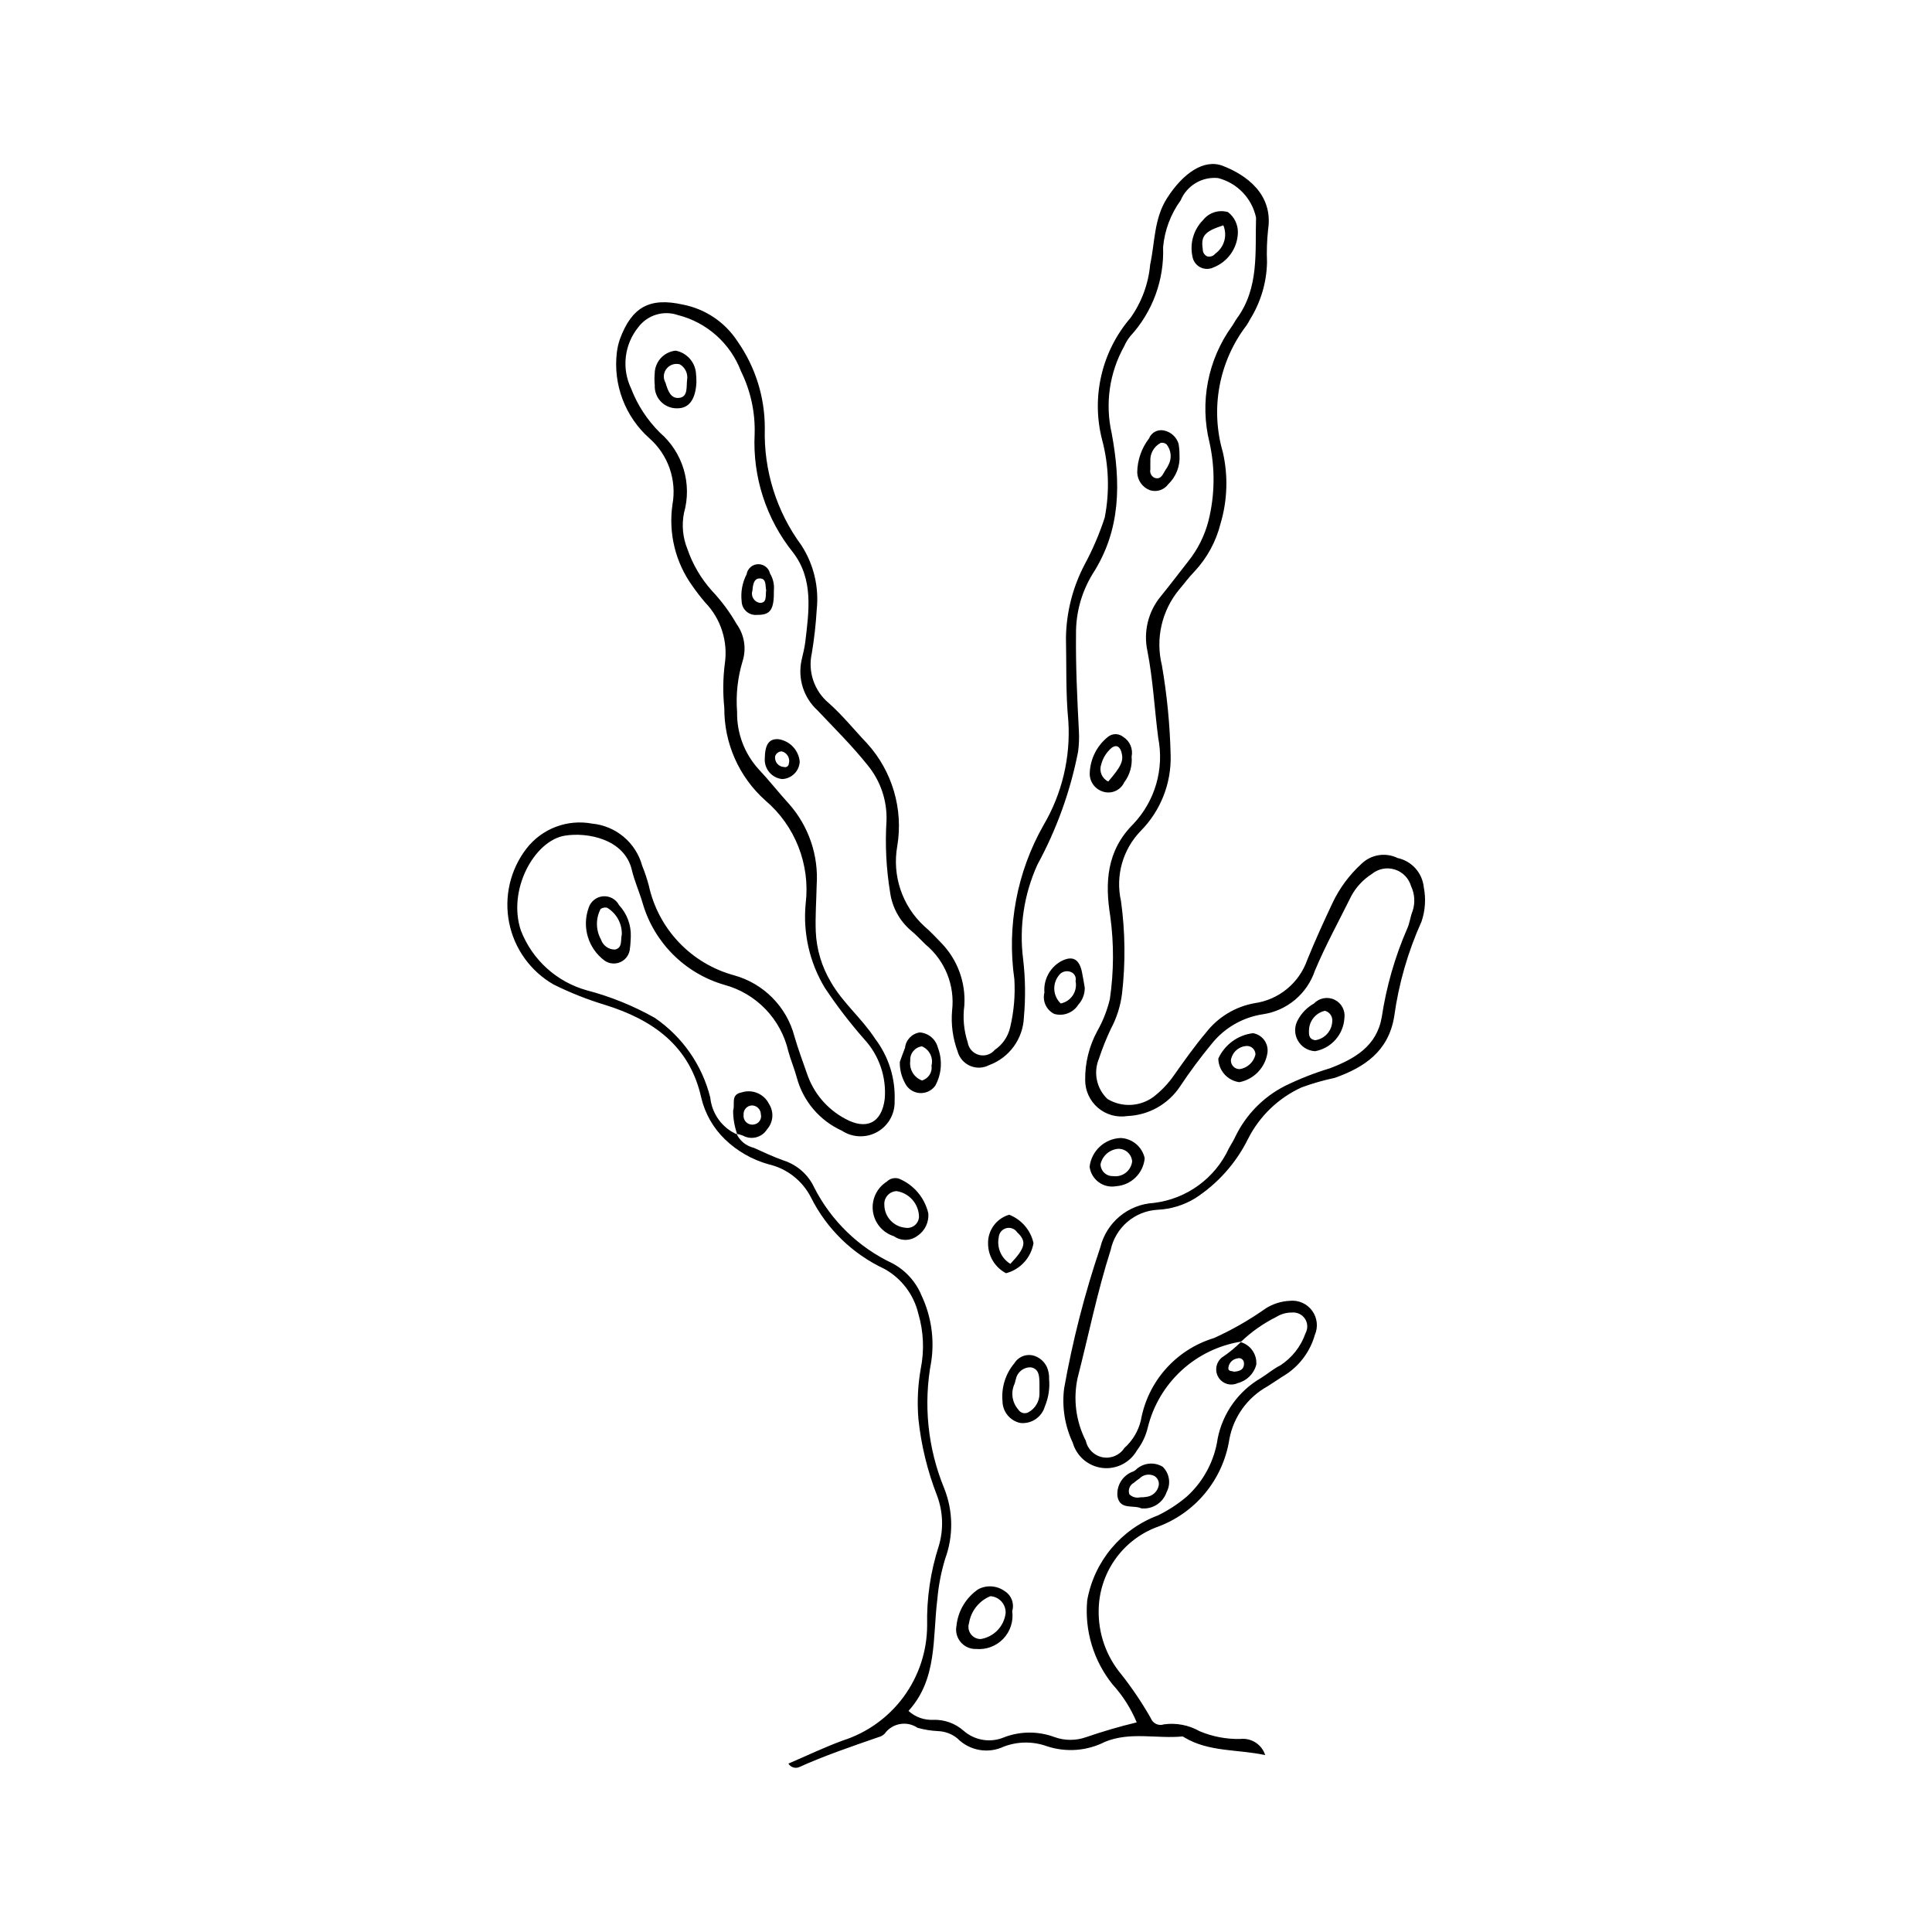 <?xml version="1.0" encoding="UTF-8"?>
<!-- Uploaded to: SVG Repo, www.svgrepo.com, Generator: SVG Repo Mixer Tools -->
<svg fill="#000000" width="800px" height="800px" version="1.1" viewBox="144 144 512 512" xmlns="http://www.w3.org/2000/svg">
 <g>
  <path d="m479.29 609.12c-7.242-1.578-14.855-0.766-21.391-4.668-0.152-0.137-0.34-0.23-0.543-0.27-6.816 0.645-13.809-1.312-20.48 1.402v-0.004c-4.758 2.441-10.293 2.875-15.375 1.207-3.695-1.34-7.75-1.32-11.434 0.062-4.168 1.996-9.145 1.117-12.379-2.184-1.445-1.168-3.231-1.832-5.086-1.902-1.836-0.086-3.656-0.379-5.43-0.871-2.856-1.938-6.731-1.238-8.734 1.566-0.438 0.434-0.98 0.738-1.578 0.887-7.133 2.473-14.289 4.894-21.18 8.004-1.031 0.375-2.18-0.039-2.738-0.98 4.981-2.129 9.621-4.367 14.438-6.125 6.457-2.07 12.098-6.133 16.109-11.602 4.008-5.473 6.184-12.07 6.215-18.852-0.16-7.176 0.887-14.328 3.106-21.152 1.281-4.371 1.113-9.035-0.484-13.301-2.535-6.488-4.191-13.285-4.93-20.215-0.379-4.496-0.172-9.02 0.625-13.461 0.965-4.844 0.734-9.848-0.668-14.578-1.207-5.031-4.473-9.324-9-11.828-8.43-3.938-15.281-10.609-19.441-18.93-2.258-4.441-6.371-7.656-11.227-8.777-4.348-1.211-8.324-3.484-11.57-6.621-3.09-2.988-5.262-6.797-6.266-10.977-3.039-13.832-12.875-20.719-25.527-24.652-4.691-1.418-9.254-3.227-13.637-5.41-6.098-3.508-10.387-9.477-11.758-16.375-1.375-6.898 0.297-14.055 4.586-19.629 2.012-2.598 4.699-4.594 7.769-5.762 3.07-1.168 6.406-1.465 9.633-0.859 3.086 0.293 6.004 1.52 8.375 3.512 2.371 1.992 4.078 4.66 4.894 7.644 0.691 1.711 1.277 3.457 1.754 5.238 1.23 5.656 3.984 10.863 7.969 15.062 3.984 4.195 9.043 7.223 14.629 8.742 7.844 2.164 13.941 8.34 16.008 16.211 0.957 3.336 2.191 6.594 3.328 9.875v-0.004c1.719 5.117 5.324 9.379 10.086 11.922 5.641 3.106 9.719 1.156 10.508-5.269 0.477-5.793-1.492-11.523-5.434-15.801-3.777-4.293-7.266-8.84-10.434-13.602-4.051-6.699-5.832-14.52-5.09-22.312 1.262-10.367-2.781-20.676-10.758-27.422-6.941-6.231-10.875-15.137-10.801-24.465-0.402-3.875-0.363-7.785 0.125-11.652 0.895-5.949-1.031-11.977-5.215-16.301-1.199-1.402-2.324-2.863-3.379-4.379-4.492-6.238-6.383-13.98-5.266-21.59 1.168-6.523-1.168-13.184-6.148-17.551-6.398-5.711-9.605-14.18-8.602-22.695 0.148-1.211 0.418-2.402 0.809-3.555 3.164-8.5 7.856-11.137 16.719-9.148v-0.004c5.922 1.156 11.125 4.652 14.426 9.699 4.746 6.754 7.281 14.809 7.262 23.062-0.324 11.133 3.086 22.055 9.691 31.023 3.266 5.035 4.703 11.043 4.07 17.016-0.23 3.879-0.664 7.742-1.301 11.578-1.102 4.902 0.637 10.012 4.496 13.23 3.66 3.238 6.754 7.113 10.137 10.668 6.695 7.367 9.645 17.395 8.012 27.211-1.402 7.84 1.293 15.852 7.152 21.242 1.547 1.336 2.973 2.82 4.383 4.305 4.379 4.43 6.648 10.527 6.234 16.742-0.434 3.266-0.129 6.586 0.891 9.719 0.238 1.594 1.387 2.894 2.938 3.332 1.551 0.434 3.211-0.086 4.238-1.32 2.074-1.402 3.531-3.543 4.082-5.984 0.992-4.176 1.367-8.473 1.109-12.758-2.012-14.078 0.703-28.43 7.723-40.801 4.91-8.332 7.203-17.953 6.582-27.605-0.715-7.309-0.465-14.711-0.629-22.07 0.102-6.781 1.801-13.441 4.965-19.438 2.137-3.969 3.91-8.117 5.305-12.398 1.34-6.852 1.102-13.922-0.703-20.668-2.898-11.32-0.102-23.344 7.5-32.219 2.977-4.172 4.789-9.062 5.246-14.168 1.293-5.93 0.977-12.16 4.512-17.664 4.203-6.547 9.746-10.414 14.711-8.512 6.129 2.352 13.512 7.496 12.02 16.969l0.004 0.004c-0.305 2.852-0.395 5.727-0.277 8.594-0.109 5.348-1.66 10.562-4.484 15.102-0.281 0.547-0.59 1.078-0.93 1.594-7.332 9.578-9.668 22.074-6.289 33.652 1.422 6.231 1.215 12.719-0.602 18.848-1.188 4.789-3.586 9.195-6.965 12.793-1.43 1.453-2.637 3.125-3.961 4.684v-0.004c-4.66 5.594-6.379 13.07-4.629 20.137 1.359 7.863 2.133 15.812 2.316 23.789 0.211 7.481-2.637 14.723-7.887 20.055-4.797 4.914-6.781 11.922-5.269 18.621 1.121 8.133 1.215 16.371 0.277 24.527-0.402 3.254-1.398 6.41-2.941 9.305-1.23 2.586-2.293 5.246-3.188 7.969-1.527 3.684-0.621 7.93 2.281 10.668 3.789 2.277 8.57 2.062 12.141-0.539 2.113-1.625 3.965-3.57 5.484-5.766 2.719-3.848 5.449-7.703 8.477-11.301h0.004c3.164-4.086 7.727-6.856 12.812-7.781 3.164-0.438 6.148-1.742 8.617-3.766 2.473-2.023 4.336-4.691 5.391-7.707 2.07-5.109 4.367-10.137 6.715-15.125v-0.004c1.852-3.894 4.438-7.394 7.621-10.301 2.551-2.516 6.418-3.144 9.637-1.57 3.734 0.809 6.527 3.926 6.914 7.731 0.602 3.031 0.395 6.172-0.598 9.098-3.617 8.027-6.062 16.535-7.258 25.262-1.535 9.137-7.867 13.375-15.719 16.16-2.984 0.629-5.918 1.469-8.781 2.516-6.164 2.809-11.184 7.637-14.23 13.684-3.176 6.41-8.02 11.84-14.023 15.727-2.988 1.816-6.387 2.859-9.883 3.027-6.098 0.32-11.215 4.695-12.484 10.664-3.566 11.133-5.844 22.551-8.742 33.828h-0.004c-1.242 5.676-0.473 11.605 2.172 16.773 0.48 2.219 2.25 3.93 4.481 4.34 2.234 0.41 4.492-0.566 5.727-2.469 2.164-1.93 3.684-4.469 4.363-7.285 0.895-5.082 3.18-9.812 6.606-13.672 3.426-3.859 7.852-6.691 12.789-8.184 4.816-2.18 9.414-4.816 13.73-7.871 1.91-1.199 4.102-1.887 6.356-1.992 2.297-0.242 4.551 0.758 5.918 2.625 1.363 1.867 1.633 4.32 0.703 6.438-1.188 4.188-3.805 7.824-7.402 10.281-1.746 1.074-3.426 2.254-5.16 3.34-5.281 2.922-8.98 8.055-10.082 13.988-0.824 5.301-3.074 10.277-6.504 14.398-3.434 4.121-7.922 7.231-12.984 9-4.414 1.727-8.211 4.731-10.906 8.625-2.699 3.898-4.172 8.508-4.238 13.246-0.129 6.203 1.988 12.242 5.961 17.008 2.91 3.688 5.535 7.59 7.859 11.672 0.531 1.395 2.074 2.113 3.481 1.621 3.258-0.449 6.574 0.188 9.434 1.812 3.41 1.441 7.086 2.141 10.789 2.059 2.941-0.332 5.711 1.457 6.609 4.281zm-139.88-164.43-0.227-0.223c0.883 1.875 2.574 3.246 4.59 3.719 2.613 1.18 5.219 2.41 7.914 3.363 3.574 1.152 6.508 3.746 8.09 7.152 4.496 8.84 11.812 15.922 20.793 20.129 3.457 1.867 6.164 4.871 7.656 8.508 2.547 5.422 3.445 11.473 2.582 17.402-2.156 11.332-0.965 23.043 3.426 33.711 2.375 5.969 2.461 12.602 0.25 18.633-1.074 3.519-1.773 7.144-2.086 10.812-1.27 10.203 0.062 21.078-7.637 29.512 1.805 1.648 4.195 2.5 6.637 2.363 2.891-0.082 5.707 0.93 7.891 2.828 2.977 2.66 7.223 3.352 10.887 1.773 4.258-1.609 8.953-1.625 13.223-0.047 2.738 1 5.738 1.008 8.48 0.023 4.356-1.492 8.766-2.797 13.359-3.898v-0.004c-1.539-3.703-3.711-7.113-6.414-10.078-5.031-6.277-7.43-14.258-6.699-22.266 1.828-10.297 8.965-18.855 18.762-22.508 2.754-1.348 5.324-3.031 7.66-5.019 4.434-4.031 7.32-9.488 8.164-15.422 1.355-6.711 5.523-12.52 11.445-15.953 1.738-1.082 3.316-2.461 5.141-3.356v-0.004c3.117-2.023 5.473-5.031 6.691-8.543 0.66-1.211 0.594-2.684-0.168-3.828-0.766-1.148-2.102-1.773-3.473-1.629-1.445-0.012-2.863 0.387-4.09 1.148-3.477 1.734-6.668 3.984-9.469 6.676l0.176-0.137v0.004c-5.914 0.934-11.426 3.594-15.836 7.644-4.41 4.055-7.523 9.316-8.953 15.133-0.523 2.203-1.504 4.269-2.875 6.066-1.844 3.254-5.461 5.086-9.176 4.644-3.711-0.441-6.797-3.07-7.828-6.668-2.109-4.484-2.906-9.477-2.293-14.395 2.254-12.688 5.461-25.184 9.59-37.391 0.789-3.215 2.586-6.09 5.125-8.207 2.543-2.117 5.699-3.367 9-3.559 8.734-1.031 16.301-6.531 19.973-14.52 0.59-1.074 1.273-2.109 1.77-3.223 2.801-5.711 7.375-10.363 13.043-13.254 3.852-1.887 7.848-3.457 11.953-4.695 6.516-2.5 12.371-5.824 13.719-13.516v0.004c1.215-8.09 3.481-15.988 6.742-23.488 0.68-1.465 0.824-3.172 1.441-4.672v-0.004c0.715-2.168 0.566-4.527-0.41-6.59-0.609-2.109-2.242-3.769-4.34-4.414-2.098-0.648-4.379-0.195-6.074 1.203-2.262 1.441-4.121 3.43-5.41 5.785-3.25 6.59-6.824 13.047-9.656 19.812-1.012 3.016-2.84 5.695-5.277 7.738-2.438 2.043-5.394 3.371-8.543 3.836-5.316 0.809-10.137 3.586-13.504 7.785-3 3.625-5.812 7.41-8.418 11.332-3.117 4.703-8.301 7.625-13.938 7.848-2.793 0.457-5.648-0.336-7.805-2.168s-3.402-4.519-3.402-7.348c-0.062-4.519 1.035-8.977 3.18-12.953 1.512-2.66 2.641-5.519 3.356-8.492 1.07-7.277 1.109-14.668 0.117-21.953-1.426-8.891-1.035-17.379 6.141-24.508l-0.004-0.004c5.742-6.082 8.188-14.562 6.57-22.77-1-7.691-1.375-15.449-2.875-23.102h-0.004c-1.082-5.109 0.234-10.438 3.578-14.453 2.445-3.027 4.805-6.125 7.199-9.188v-0.004c2.566-3.184 4.418-6.883 5.434-10.848 1.684-6.785 1.773-13.871 0.258-20.695-2.644-10.672-0.457-21.965 5.984-30.875 0.469-0.668 0.832-1.414 1.312-2.074 5.883-8.07 4.766-17.543 5.039-26.629h0.004c-1.078-5.148-5-9.23-10.098-10.512-4.231-0.406-8.234 1.984-9.883 5.906-2.641 3.637-4.246 7.922-4.656 12.398 0.324 8.707-2.801 17.191-8.699 23.609-0.645 0.797-1.18 1.676-1.59 2.613-3.945 7.047-5.129 15.305-3.32 23.172 2.379 12.973 2.519 25.523-5.121 37.297v0.004c-2.898 4.766-4.402 10.25-4.348 15.828-0.098 8.586 0.324 17.184 0.766 25.766 0.098 1.809 0.027 3.625-0.215 5.426-2.039 10.453-5.668 20.535-10.758 29.895-3.586 7.867-4.902 16.578-3.801 25.152 0.594 5.09 0.66 10.227 0.195 15.332-0.219 5.711-3.863 10.723-9.227 12.691-1.566 0.82-3.418 0.891-5.039 0.184-1.621-0.707-2.832-2.109-3.297-3.812-1.285-3.473-1.785-7.184-1.461-10.871 0.762-6.641-1.887-13.219-7.039-17.477-1.332-1.273-2.57-2.668-4.008-3.812-2.949-2.578-4.863-6.141-5.387-10.023-1.027-6.269-1.348-12.633-0.949-18.973 0.176-5.348-1.605-10.578-5.008-14.711-4.106-5.152-8.77-9.738-13.25-14.496-3.711-3.367-5.328-8.465-4.246-13.355 0.348-1.598 0.785-3.191 0.977-4.809 0.973-8.184 2.223-16.594-3.242-23.703-7.113-8.859-10.738-20.02-10.18-31.367 0.18-5.766-1.062-11.484-3.617-16.656-2.812-7.41-9.07-12.977-16.754-14.906-3.809-1.297-8.016-0.008-10.441 3.199-1.828 2.25-2.981 4.973-3.324 7.852-0.34 2.883 0.145 5.797 1.395 8.414 1.695 4.418 4.316 8.422 7.684 11.742 2.961 2.57 5.129 5.926 6.254 9.68 1.121 3.758 1.152 7.754 0.09 11.523-0.652 3.223-0.34 6.566 0.902 9.609 1.398 4.078 3.602 7.836 6.481 11.043 2.531 2.688 4.742 5.66 6.578 8.863 2.059 2.871 2.629 6.555 1.527 9.91-1.293 4.328-1.777 8.859-1.422 13.359-0.105 5.598 1.938 11.02 5.703 15.16 2.805 2.981 5.324 6.223 8.09 9.246v-0.004c5.207 5.91 7.832 13.656 7.293 21.516-0.082 4.094-0.395 8.199-0.238 12.281v0.004c0.207 4.695 1.574 9.273 3.973 13.316 3.207 5.613 8.238 9.66 11.699 14.992h-0.004c3.641 4.75 5.488 10.629 5.227 16.605 0.117 3.375-1.664 6.535-4.609 8.184-2.949 1.652-6.57 1.516-9.387-0.348-5.871-2.668-10.246-7.82-11.922-14.047-0.637-2.367-1.613-4.644-2.258-7.008v-0.004c-0.969-4.188-3.055-8.035-6.035-11.133-2.981-3.098-6.746-5.324-10.898-6.449-10.477-3.031-18.664-11.23-21.684-21.711-0.859-2.934-2.141-5.754-2.84-8.715-1.957-8.324-11.965-10.07-17.785-9.105-8.059 1.336-15.242 14.348-11.625 25.133v-0.004c2.992 7.742 9.461 13.617 17.457 15.852 6.297 1.648 12.355 4.102 18.023 7.297 7.32 5 12.555 12.512 14.707 21.109 0.43 4.34 3.18 8.105 7.184 9.828z"/>
  <path d="m412.25 570.96c0.367 2.676-0.504 5.375-2.367 7.328-1.867 1.953-4.519 2.949-7.207 2.707-1.566 0.051-3.066-0.617-4.078-1.812-1.016-1.191-1.43-2.781-1.125-4.32 0.402-3.926 2.516-7.477 5.781-9.699 2.223-1.172 4.918-0.988 6.965 0.477 1.809 1.102 2.644 3.293 2.031 5.32zm-1.746 0.516v0.004c0.098-2.348-1.707-4.336-4.051-4.473-2.992 1.227-5.133 3.922-5.644 7.113-0.328 0.988-0.16 2.07 0.453 2.91 0.609 0.844 1.586 1.34 2.625 1.336 3.5-0.555 6.207-3.367 6.617-6.887z"/>
  <path d="m390 465.49c0.227 2.391-0.883 4.711-2.887 6.035-1.832 1.375-4.344 1.41-6.215 0.086-2.992-0.934-5.164-3.519-5.57-6.629-0.406-3.106 1.027-6.164 3.68-7.836 0.852-0.855 2.113-1.156 3.258-0.773 3.891 1.625 6.766 5.016 7.734 9.117zm-2.457 0.938v0.004c-0.074-3.394-2.57-6.246-5.922-6.773-0.922 0.031-1.789 0.434-2.406 1.121-0.613 0.688-0.926 1.594-0.855 2.516 0.02 3.152 2.422 5.773 5.559 6.07 0.883 0.156 1.789-0.078 2.484-0.641 0.695-0.562 1.113-1.398 1.141-2.293z"/>
  <path d="m422.02 509.44c0.227 2.488-0.16 4.992-1.129 7.297-0.82 2.84-3.562 4.68-6.5 4.367-2.703-0.574-4.656-2.934-4.715-5.695-0.355-3.672 0.777-7.328 3.152-10.152 1.121-1.801 3.328-2.598 5.34-1.93 1.973 0.68 3.406 2.394 3.723 4.453 0.121 0.547 0.164 1.102 0.129 1.66zm-2.551 3.906c0-1.781 0.008-2.188 0-2.598-0.035-1.855 0.004-3.988-2.285-4.391-1.918-0.07-3.602 1.266-3.965 3.144-0.168 0.363-0.168 0.805-0.328 1.172v0.004c-1.078 2.277-0.699 4.977 0.965 6.871 0.555 0.918 1.738 1.238 2.68 0.719 1.809-0.977 2.934-2.867 2.934-4.926z"/>
  <path d="m311.17 392.23c-0.07 1.012-0.062 2.035-0.227 3.035-0.078 1.551-0.984 2.938-2.375 3.629-1.395 0.691-3.051 0.574-4.328-0.305-4.348-3.211-6.074-8.887-4.254-13.973 0.52-1.707 2.023-2.926 3.797-3.086 1.777-0.156 3.473 0.777 4.289 2.363 2.098 2.258 3.211 5.258 3.098 8.336zm-2.387-0.562c0.094-2.918-1.414-5.652-3.93-7.129-0.586-0.109-1.191 0.016-1.684 0.348-1.332 2.547-1.293 5.594 0.105 8.105 0.523 1.598 2.027 2.672 3.707 2.648 2.062-0.426 1.441-2.59 1.801-3.973z"/>
  <path d="m456.58 264.62c0.195 2.891-0.902 5.715-2.996 7.719-1.109 1.516-3.062 2.148-4.848 1.566-1.965-0.738-3.289-2.586-3.359-4.684 0.035-3.269 1.133-6.438 3.125-9.031 0.625-1.578 2.301-2.469 3.957-2.109 1.84 0.375 3.324 1.727 3.871 3.519 0.172 0.996 0.254 2.008 0.25 3.019zm-7.723 3.746c-0.211 0.922 0.25 1.859 1.105 2.258 1.805 0.621 2.246-1.113 2.988-2.207v-0.004c0.242-0.316 0.449-0.664 0.613-1.031 1.039-1.773 0.879-4.004-0.402-5.609-0.441-0.383-1.039-0.523-1.605-0.383-1.793 0.965-2.852 2.894-2.695 4.926-0.027 0.398-0.004 0.801-0.004 2.051z"/>
  <path d="m492.52 422.58c-1.941-0.094-3.695-1.191-4.621-2.902-0.93-1.707-0.895-3.773 0.086-5.453 0.98-1.805 2.449-3.293 4.246-4.293 1.406-1.48 3.609-1.883 5.449-0.992 1.84 0.891 2.891 2.871 2.602 4.894-0.27 4.352-3.473 7.961-7.762 8.746zm0.039-2.914c2.516-0.363 4.41-2.473 4.504-5.012 0.133-1.277-0.691-2.461-1.934-2.781-2.41 0.531-4.152 2.633-4.231 5.098-0.062 1.344 0.008 2.469 1.66 2.695z"/>
  <path d="m472.05 205.78c-0.156 4.051-2.703 7.625-6.484 9.098-1.109 0.535-2.41 0.512-3.504-0.059-1.09-0.57-1.852-1.621-2.051-2.84-0.754-3.484 0.301-7.117 2.809-9.656 1.562-1.988 4.176-2.828 6.606-2.117 1.73 1.32 2.707 3.398 2.625 5.574zm-3.856-2.066c-4.949 1.594-5.992 2.812-5.449 6.32-0.031 0.824 0.441 1.586 1.199 1.918 0.793 0.188 1.621-0.102 2.125-0.738 2.375-1.699 3.258-4.812 2.125-7.5z"/>
  <path d="m472.43 430.79c-3.141-0.43-5.504-3.082-5.566-6.254 1.68-3.691 5.156-6.242 9.184-6.734 2.504 0.41 4.211 2.758 3.832 5.266-0.605 3.891-3.586 6.977-7.449 7.723zm4.277-7.312c0.012-0.633-0.242-1.238-0.699-1.676-0.457-0.434-1.078-0.652-1.707-0.605-2.078 0.148-3.777 1.711-4.102 3.769-0.02 0.625 0.219 1.23 0.656 1.68 0.438 0.445 1.039 0.695 1.668 0.684 2.051-0.305 3.707-1.832 4.184-3.852z"/>
  <path d="m439.84 458.35c-1.633 0.309-3.316-0.07-4.66-1.047-1.34-0.977-2.219-2.469-2.422-4.113 0.496-4.203 3.969-7.426 8.199-7.609 3.102 0.121 5.734 2.32 6.402 5.356-0.363 3.977-3.543 7.109-7.519 7.414zm-0.887-2.672h-0.004c1.195 0.176 2.41-0.137 3.367-0.875 0.957-0.734 1.574-1.828 1.715-3.027-0.152-1.922-1.785-3.391-3.715-3.328-2.281 0.191-4.168 1.844-4.664 4.078 0.012 0.855 0.367 1.676 0.984 2.269 0.621 0.594 1.457 0.914 2.312 0.883z"/>
  <path d="m382.46 425.42c0.387-1.059 0.844-2.406 1.375-3.723h0.004c0.211-2.102 1.828-3.789 3.914-4.094 2.309 0.172 4.242 1.805 4.801 4.051 1.254 3.293 1 6.973-0.695 10.062-0.961 1.348-2.562 2.09-4.215 1.945-1.648-0.141-3.102-1.145-3.816-2.641-0.938-1.715-1.41-3.648-1.367-5.602zm8.402 0.977v-0.004c0.523-2.098-0.559-4.262-2.551-5.102-1.879 0.25-3.234 1.93-3.078 3.82-0.328 2.258 0.969 4.438 3.109 5.227 1.711-0.492 2.793-2.184 2.519-3.945z"/>
  <path d="m443.89 344.5c0.215 2.449-0.488 4.894-1.977 6.856-0.988 2.102-3.379 3.144-5.59 2.438-2.227-0.668-3.691-2.793-3.523-5.113 0.188-3.695 1.953-7.129 4.848-9.43 1.168-0.926 2.82-0.922 3.981 0.008 1.785 1.094 2.688 3.191 2.262 5.242zm-6.191 6.613c3.418-3.996 4.109-5.434 3.531-7.656-0.336-1.297-1.129-2.316-2.582-1.316v-0.004c-1.414 1.18-2.41 2.781-2.844 4.57-0.562 1.734 0.246 3.617 1.895 4.406z"/>
  <path d="m328.56 245.27c-0.199 4.547-1.961 6.887-4.887 6.93-1.648 0.098-3.262-0.512-4.438-1.672-1.172-1.164-1.797-2.769-1.715-4.418-0.105-1.012-0.109-2.027-0.02-3.035 0-3.176 2.41-5.836 5.57-6.148 2.856 0.551 5.019 2.887 5.352 5.773 0.102 0.855 0.148 1.711 0.137 2.57zm-2.477-0.562c0.289-1.645-0.469-3.301-1.91-4.148-1.211-0.336-2.504 0.035-3.356 0.953-1.008 1.07-1.188 2.672-0.441 3.938 0.598 2.012 1.367 4.402 3.809 3.961 2.148-0.387 1.684-2.91 1.898-4.703z"/>
  <path d="m405.85 473.66c-0.137-3.562 2.176-6.754 5.598-7.742 3.266 1.273 5.684 4.09 6.441 7.512-0.641 3.859-3.488 6.988-7.273 7.988-2.898-1.508-4.731-4.492-4.766-7.758zm5.91 5.273c4.043-4.281 4.359-5.957 1.836-8.32-0.633-0.969-1.816-1.426-2.934-1.129-1.117 0.297-1.922 1.277-1.988 2.434-0.551 2.754 0.684 5.559 3.082 7.016z"/>
  <path d="m431.47 405.75c0.027 1.656-0.578 3.262-1.695 4.484-1.344 2.152-3.949 3.16-6.387 2.465-2.098-1.039-3.184-3.402-2.609-5.672-0.277-3.336 1.391-6.531 4.285-8.215 3.094-1.676 4.906-0.742 5.652 2.727 0.301 1.395 0.504 2.809 0.754 4.211zm-6.363 4.176v0.004c1.309-0.266 2.461-1.039 3.199-2.152 0.738-1.117 1-2.477 0.734-3.785 0.25-1.027-0.312-2.074-1.305-2.43-1.184-0.457-2.523-0.023-3.215 1.039-1.707 2.234-1.453 5.391 0.586 7.328z"/>
  <path d="m446.45 543.73c-2.031-0.992-5.629 0.523-6.305-3.141-0.328-2.934 1.426-5.699 4.219-6.652 0.176-0.098 0.344-0.215 0.52-0.312 1.906-1.941 4.894-2.324 7.227-0.93 1.816 1.754 2.246 4.504 1.051 6.727-0.953 2.832-3.742 4.621-6.711 4.309zm-0.312-2.918h-0.004c0.562 0.012 1.125-0.031 1.68-0.129 1.648-0.184 2.981-1.434 3.269-3.066 0.164-1.027-0.352-2.043-1.273-2.523-1.316-0.598-2.867-0.297-3.863 0.754-0.508 0.328-0.988 0.691-1.438 1.094-1.113 0.574-1.633 1.883-1.215 3.062 0.746 0.738 1.82 1.043 2.84 0.809z"/>
  <path d="m339.41 444.69c-0.746-2.047-1.129-4.211-1.125-6.391 0.594-1.699-0.805-4.258 2.312-4.812l-0.004-0.004c2.832-0.887 5.891 0.418 7.203 3.082 1.359 2.098 1.148 4.852-0.52 6.719-1.34 2.16-4.137 2.898-6.367 1.676-0.555-0.227-1.133-0.391-1.727-0.488zm3.856-7.742 0.004 0.004c-0.633 0.02-1.223 0.297-1.641 0.77-0.418 0.469-0.625 1.09-0.57 1.719-0.09 0.734 0.176 1.465 0.715 1.973 0.539 0.504 1.289 0.723 2.016 0.586 0.621-0.082 1.18-0.43 1.531-0.949 0.352-0.523 0.465-1.168 0.309-1.777-0.031-1.285-1.078-2.312-2.359-2.32z"/>
  <path d="m349.09 300.39c0.07 5.269-0.938 6.609-4.481 6.559h0.004c-1.031 0.102-2.059-0.234-2.832-0.926s-1.223-1.672-1.238-2.711c-0.277-2.449 0.18-4.926 1.316-7.117 0.23-1.5 1.496-2.625 3.016-2.676 1.516-0.051 2.856 0.984 3.191 2.465 0.801 1.324 1.16 2.867 1.023 4.406zm-2.047-0.02c-0.293-1.066 0.188-3.07-1.711-3.078-1.656-0.008-1.797 1.879-1.938 3.231h0.004c-0.23 0.684-0.152 1.434 0.215 2.051 0.363 0.621 0.98 1.055 1.688 1.188 2.051 0.09 1.512-1.879 1.746-3.387z"/>
  <path d="m472.79 499.67c2.629 0.754 4.359 3.258 4.137 5.981-0.629 2.414-2.523 4.289-4.941 4.894-1.727 0.809-3.781 0.277-4.902-1.266-1.262-1.734-0.949-4.152 0.711-5.512 1.852-1.234 3.578-2.648 5.156-4.219zm-1.762 7.844c1.578-0.105 2.801-0.613 2.625-2.422-0.043-0.398-0.266-0.754-0.602-0.969-0.34-0.215-0.758-0.266-1.137-0.133-1.203 0.176-2.156 1.109-2.363 2.309-0.246 1.246 0.898 0.949 1.477 1.219z"/>
  <path d="m346.67 345.1c0.059-3.781 1.062-5.289 3.484-5.223v-0.004c3.078 0.391 5.481 2.859 5.777 5.949-0.105 2.527-2.141 4.547-4.668 4.637-2.707-0.297-4.715-2.641-4.594-5.359zm4.504-1.98c-0.805 0.012-1.512 0.539-1.762 1.309-0.098 0.695 0.102 1.402 0.551 1.941 0.449 0.543 1.109 0.867 1.812 0.895 0.285 0.086 0.598 0.039 0.844-0.133 0.25-0.172 0.406-0.445 0.426-0.746 0.199-0.68 0.113-1.414-0.242-2.031-0.352-0.617-0.938-1.062-1.629-1.234z"/>
 </g>
</svg>
